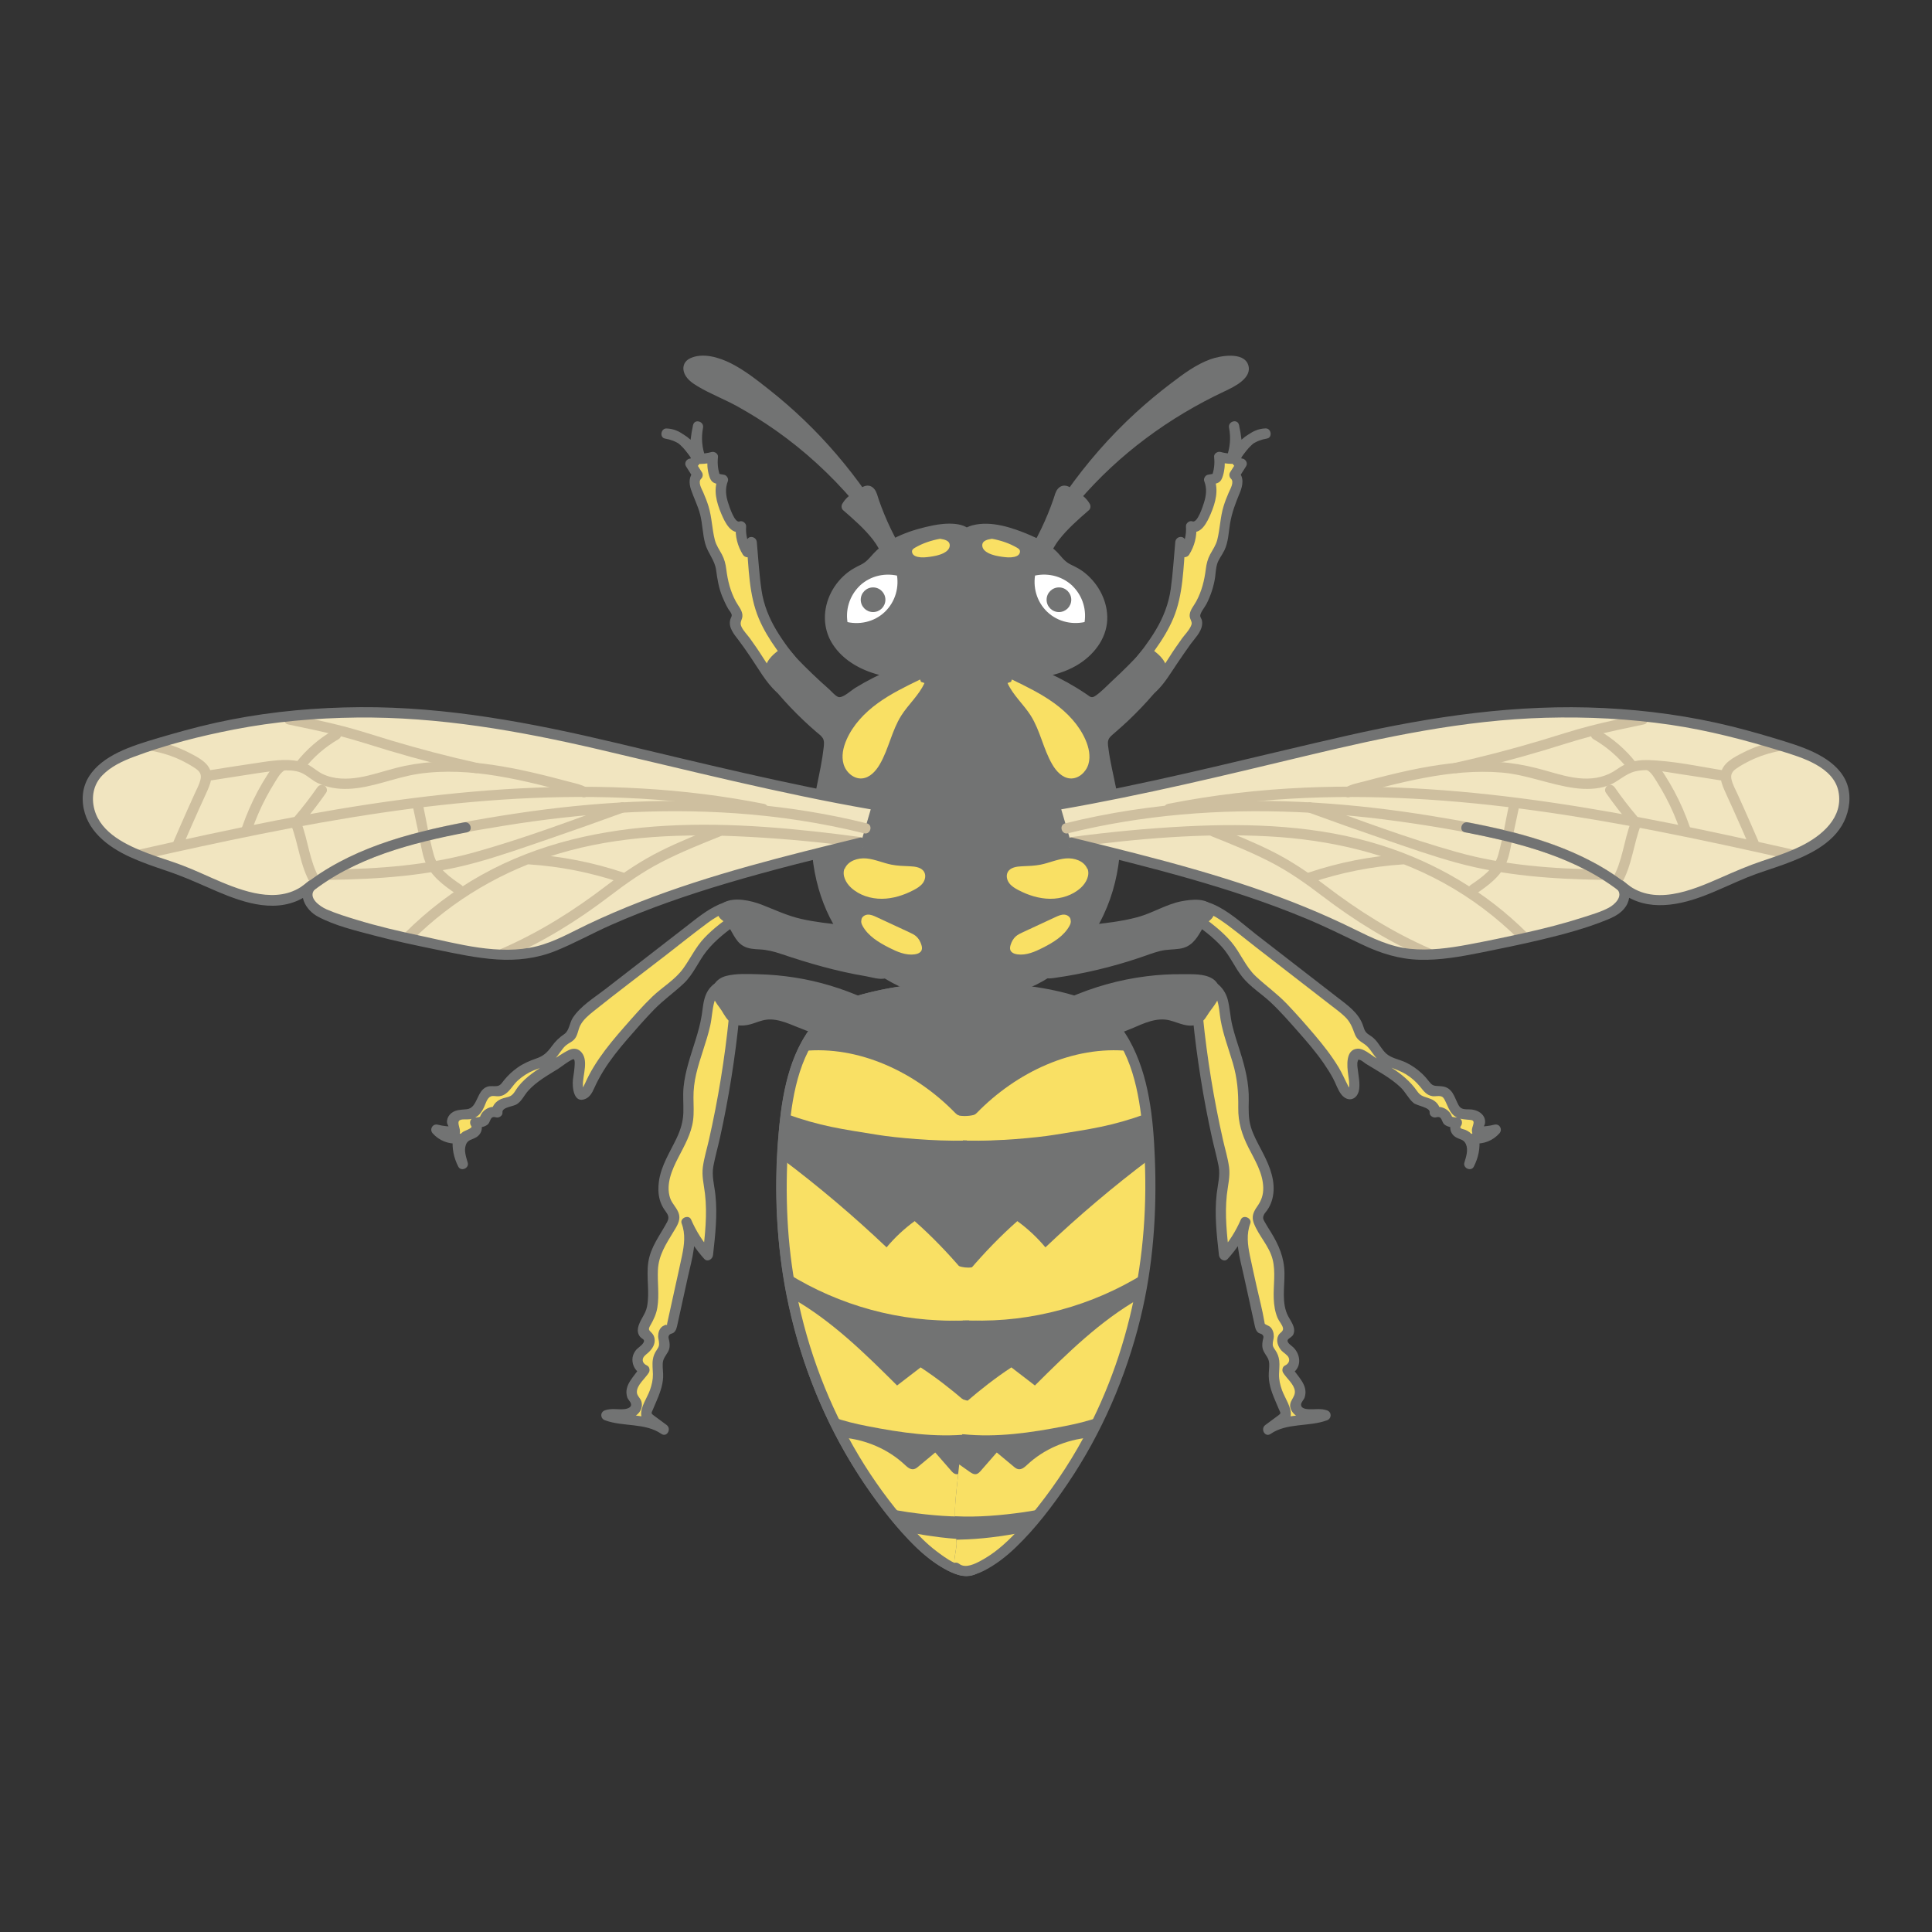 <svg id="c" data-name="artwork" xmlns="http://www.w3.org/2000/svg" width="3.3cm" height="3.3cm" viewBox="0 0 93.543 93.543">
  <rect x="0" y="0" width="93.543" height="93.543" fill="#333333" stroke="none"/>
  <g>
    <path d="M35.544,49.246c-.23,2.303-.622,4.589-1.172,6.837-.051.208-.103.416-.113.63-.013.287.05.571.094.855.162,1.06.042,2.14-.079,3.205-.431-.47-.781-1.014-1.029-1.6.246.591.113,1.264-.025,1.89-.228,1.038-.456,2.077-.684,3.115-.014.063-.032.134-.087.168-.048.03-.11.024-.164.041-.15.046-.188.243-.162.398s.089.313.043.463c-.037.121-.139.21-.207.317-.195.307-.089.705-.095,1.069-.011.585-.326,1.113-.533,1.659-.033.086-.062.185-.02.267.024.047.067.079.109.111.244.181.487.361.731.542-.781-.571-1.892-.33-2.792-.684.281-.123.605-.028.91-.048s.655-.287.54-.571c-.035-.087-.109-.153-.157-.234-.131-.221-.051-.51.089-.725s.335-.392.46-.617c-.277-.097-.416-.467-.272-.723.091-.161.263-.259.388-.395s.196-.368.063-.498c-.053-.052-.129-.077-.182-.13-.166-.168.007-.438.133-.637.555-.872.097-2.04.352-3.042.154-.605.558-1.11.861-1.657.052-.094.102-.194.103-.301.002-.193-.151-.346-.261-.504-.429-.613-.264-1.462.05-2.142s.761-1.318.872-2.058c.066-.443.006-.894.021-1.341.045-1.284.711-2.468.898-3.739.054-.367.072-.755.262-1.075s.628-.532.941-.331" fill="#f9e064"></path>
    <path d="M35.67,44.439c-.698.5-1.4,1.031-1.87,1.75-.206.315-.364.661-.598.955-.285.357-.67.618-1.021.911-.517.431-.967.934-1.415,1.436-.871.976-1.758,1.976-2.264,3.181-.078.186-.28.415-.43.28-.04-.036-.058-.09-.071-.143-.116-.49.136-1.006.042-1.501-.024-.126-.092-.266-.218-.285-.085-.013-.165.034-.238.079-.327.204-.655.407-.982.611-.531.33-1.079.676-1.428,1.195-.076.113-.144.235-.252.318-.154.118-.361.134-.543.201s-.362.243-.308.43c-.265-.108-.605.108-.619.393-.14.072-.298.108-.455.104.136.135.102.398-.064.493-.073.042-.16.052-.239.081-.254.093-.403.368-.426.637s.054.535.132.794c-.205-.377-.286-.821-.228-1.246-.391.05-.802-.113-1.052-.417.292.078.596.111.898.097.079-.138-.101-.283-.129-.44-.037-.204.194-.357.4-.383s.427.01.609-.088c.4-.214.367-.929.806-1.044.176-.046.371.031.54-.034.131-.051.215-.175.3-.286.337-.443.803-.786,1.327-.975.205-.074.421-.127.601-.249.358-.244.507-.72.872-.955.093-.06.2-.104.275-.186.1-.112.121-.271.166-.415.141-.454.538-.774.914-1.066,1.727-1.338,3.455-2.675,5.182-4.013.374-.29.759-.585,1.21-.728s.99-.104,1.336.219" fill="#f9e064"></path>
    <path d="M37.772,33.33c-.362-.31-1.261-1.749-1.793-2.453-.208-.275-.514-.594-.35-.897.022-.04.051-.077.063-.12.029-.099-.032-.2-.088-.286-.332-.516-.574-1.095-.654-1.702-.032-.241-.039-.488-.125-.715-.086-.228-.247-.42-.35-.64-.155-.332-.171-.709-.221-1.072-.075-.545-.233-1.079-.466-1.578-.133-.285-.268-.68-.014-.867-.116-.183-.231-.366-.347-.549.127.025.247-.096.265-.224s-.04-.255-.108-.365c-.283-.463-.78-.79-1.317-.868.591-.009,1.029.524,1.372,1.005,0-.455.053-.91.156-1.354-.113.519-.071,1.072.12,1.568.201.002.403-.027.595-.087-.049.35-.003.713.133,1.04l.353.065c-.265.598.021,1.284.303,1.874.112.235.349.514.574.382-.041.435.071.883.313,1.248.09-.153.159-.319.204-.49.051.548.102,1.096.153,1.644.037.394.073.789.163,1.174.263,1.127.962,2.099,1.684,3.004.113.142.234.306.207.486-.036.239-.303.357-.532.432" fill="#f9e064"></path>
    <path d="M37.949,33.154c-.535-.481-.907-1.196-1.313-1.783-.105-.152-.211-.304-.319-.454-.133-.183-.313-.36-.413-.562-.127-.255.066-.34.041-.593-.023-.234-.209-.439-.317-.64-.268-.497-.394-1.006-.463-1.561-.032-.257-.091-.489-.213-.718-.126-.236-.275-.438-.342-.702-.136-.536-.141-1.088-.304-1.622-.071-.232-.159-.456-.256-.678-.076-.173-.276-.502-.099-.664.079-.072.096-.213.039-.303-.116-.183-.231-.366-.347-.549l-.216.376c.235-.004.427-.14.495-.37.078-.268-.069-.536-.224-.745-.328-.444-.822-.741-1.364-.834l-.066.491c.524.016.876.493,1.156.881.139.193.463.138.466-.126.005-.436.052-.862.147-1.287l-.482-.133c-.113.575-.08,1.149.12,1.701.037.103.125.185.241.184.227-.004.444-.034.662-.096l-.316-.241c-.034.304-.015.612.071.906.105.356.245.374.599.439l-.175-.308c-.224.575-.065,1.167.167,1.713.167.393.472,1.063,1.017.851l-.316-.241c-.033.49.087.957.347,1.374.097.155.338.169.432,0,.097-.176.173-.357.229-.55l-.491-.066c.115,1.234.109,2.552.6,3.708.224.528.524,1.017.857,1.483.156.218.32.431.485.643.091.116.272.276.246.433-.023.141-.208.191-.33.233-.302.105-.172.588.133.482.465-.162.909-.519.631-1.057-.153-.295-.411-.549-.608-.815-.199-.269-.389-.546-.561-.833-.359-.6-.619-1.239-.722-1.933-.115-.774-.158-1.564-.23-2.344-.025-.27-.408-.352-.491-.066-.045.153-.102.291-.179.431h.432c-.217-.347-.307-.713-.279-1.121.01-.151-.17-.298-.316-.241-.243.094-.501-.738-.547-.876-.12-.363-.164-.71-.022-1.073.046-.118-.051-.285-.175-.308l-.353-.065.175.175c-.123-.319-.163-.634-.125-.973.019-.164-.174-.281-.316-.241-.176.05-.346.075-.529.078l.241.184c-.169-.467-.216-.946-.12-1.435.062-.313-.412-.449-.482-.133-.104.468-.159.941-.165,1.42l.466-.126c-.393-.547-.862-1.107-1.588-1.129-.275-.008-.349.443-.066.491.265.045.51.134.731.29.105.075.202.163.287.26.023.026.288.415.209.416-.183.003-.32.212-.216.376.116.183.231.366.347.549l.039-.303c-.254.233-.248.572-.144.881.138.411.337.789.444,1.213.117.464.117.95.245,1.409.126.454.461.793.526,1.268.06.443.126.862.295,1.28.082.204.177.403.286.595.046.081.149.19.17.279.023.097-.035.143-.064.249-.106.39.191.721.408,1.006.197.259.379.528.563.796.388.565.755,1.245,1.269,1.708.239.215.593-.138.354-.354h0Z" fill="#727373"></path>
    <g>
      <path d="M43.463,27.644c-.25-.284-.38-.651-.556-.986-.446-.852-1.188-1.504-1.912-2.136.103-.2.28-.36.489-.444-1.901-2.227-4.286-4.038-6.941-5.272-.342-.159-.694-.312-.979-.559-.171-.148-.318-.414-.17-.586.056-.066.142-.097.225-.12.869-.233,1.754.266,2.489.786,2.169,1.536,4.072,3.447,5.598,5.623.081-.132.252-.244.384-.163.074.046.106.136.133.219.43,1.314,1.055,2.564,1.847,3.697" fill="#727373"></path>
      <path d="M43.64,27.468c-.229-.278-.351-.62-.517-.936-.146-.276-.324-.532-.519-.776-.42-.525-.928-.97-1.433-1.411l.039.303c.099-.17.223-.273.399-.354.157-.073.146-.282.051-.393-1.694-1.974-3.755-3.63-6.055-4.846-.571-.302-1.229-.519-1.754-.898-.108-.078-.348-.234-.167-.375.102-.08.391-.053.508-.045.367.025.72.166,1.042.337,1.203.639,2.291,1.617,3.273,2.55,1.105,1.05,2.103,2.207,2.981,3.452.115.163.316.156.432,0,.049-.066.192.38.206.42.064.176.131.35.202.523.128.314.266.624.415.929.321.655.693,1.282,1.109,1.881.182.263.616.013.432-.252-.584-.842-1.086-1.742-1.474-2.691-.092-.225-.178-.452-.258-.681-.062-.176-.1-.39-.226-.536-.264-.307-.642-.11-.838.155h.432c-.882-1.251-1.877-2.42-2.981-3.479-.544-.522-1.114-1.018-1.706-1.485-.581-.458-1.18-.935-1.844-1.269-.568-.286-1.363-.533-1.98-.24-.254.121-.373.363-.302.638.085.328.389.546.664.711.622.372,1.314.633,1.949.986.64.356,1.26.745,1.859,1.167,1.379.973,2.629,2.121,3.728,3.402l.051-.393c-.251.116-.439.296-.578.534-.053.09-.044.231.039.303.509.444,1.026.892,1.444,1.426.413.527.601,1.182,1.024,1.696.204.249.556-.107.354-.354h0Z" fill="#727373"></path>
    </g>
    <g>
      <path d="M45.243,31.997c-1.559.365-3.047,1.031-4.357,1.95-.069.048-.143.099-.227.101-.099.002-.185-.065-.261-.129-.857-.721-1.667-1.497-2.424-2.322-.348.236-.739.565-.675.98.029.19.152.35.273.498.664.815,1.403,1.569,2.203,2.25.125.107.256.217.321.368.068.159.054.339.034.511-.097.804-.314,1.588-.449,2.387-.346,2.052-.123,4.243.892,6.06,1.015,1.817,2.881,3.203,4.955,3.383.201.017.41.023.595-.056.421-.179.558-.704.59-1.161.061-.852-.053-1.705-.129-2.555-.297-3.3-.036-6.621.058-9.932.018-.643.601-1.482.365-2.081-.042-.106-.665-.034-.689-.146-.029-.13.924-.131.93-.264.075-1.824-.376-3.748-.36-5.574.001-.121,0-.248-.052-.357-.14-.285-.988-.332-1.302-.281-.639.103-1.265.289-1.857.55-.457.202-.904.457-1.234.833-.116.132-.217.279-.356.387-.135.105-.297.167-.45.241-1.04.506-1.707,1.774-1.364,2.878.249.803.958,1.397,1.736,1.715s1.629.401,2.466.48" fill="#727373"></path>
      <path d="M45.177,31.756c-1.331.318-2.612.84-3.778,1.556-.19.117-.613.518-.824.43-.148-.062-.32-.273-.439-.378-.13-.115-.26-.231-.388-.348-.555-.509-1.087-1.042-1.597-1.596-.07-.076-.215-.1-.303-.039-.346.24-.735.543-.796.99-.068.495.337.882.632,1.226.379.441.781.863,1.202,1.264.204.194.413.383.626.567.104.09.247.187.321.305.088.14.063.315.046.47-.133,1.201-.512,2.353-.583,3.566-.064,1.095.039,2.21.341,3.266.547,1.91,1.793,3.608,3.563,4.548.781.415,1.829.811,2.73.696,1.055-.135,1.07-1.448,1.045-2.255-.039-1.263-.222-2.518-.26-3.783s-.016-2.535.025-3.802.102-2.536.142-3.805c.016-.517.174-.938.319-1.428.091-.309.235-.875-.025-1.145-.09-.093-.221-.11-.343-.123-.069-.007-.139-.01-.208-.014-.035-.002-.075-.013-.109-.008-.014,0-.028-.002-.041-.006-.135-.036-.135.085,0,.364.081.017.247-.046.332-.058.138-.02.283-.031.416-.075.406-.133.288-.653.28-.992-.013-.603-.069-1.205-.132-1.805-.063-.604-.136-1.207-.183-1.812-.023-.289-.04-.578-.047-.867-.006-.254.032-.536-.05-.782-.224-.671-1.375-.553-1.906-.447-1.002.201-2.174.585-2.886,1.359-.195.211-.339.406-.603.539-.22.11-.429.213-.626.363-.345.263-.633.603-.83.99-.406.795-.417,1.734.071,2.497.545.85,1.489,1.323,2.448,1.54.563.127,1.14.182,1.714.237.32.03.318-.47,0-.5-1.015-.096-2.089-.199-2.963-.774-.738-.485-1.23-1.303-1.033-2.202.09-.409.293-.792.576-1.1.315-.343.695-.473,1.076-.715.388-.246.616-.671,1.009-.926.431-.279.918-.475,1.406-.627.416-.13.865-.263,1.305-.257.16.002.321.014.477.05.183.041.292.065.311.264.05.526.024,1.064.07,1.593s.108,1.053.164,1.579c.057.543.108,1.086.127,1.632.002.055-.022.738.004.748-.025-.009.189-.039.07-.059-.017-.003-.048.014-.066.016-.072.009-.143.026-.215.036-.194.029-.489.025-.638.178-.199.205-.018.45.211.503.12.028.261.037.384.034.029,0,.058.007.086.007.087.001-.043-.018-.043-.052.001.119.028.22.011.344-.056.402-.246.775-.344,1.167-.118.474-.082.988-.1,1.473-.02.552-.043,1.105-.065,1.657-.09,2.267-.166,4.54.006,6.805.079,1.048.335,2.2.131,3.245-.035.177-.087.365-.203.508-.178.219-.439.218-.699.197-.423-.034-.843-.133-1.244-.27-1.698-.578-3.055-1.946-3.785-3.565-.853-1.894-.856-4.007-.439-6.008.112-.537.233-1.073.304-1.617.062-.478-.005-.817-.375-1.144-.775-.682-1.513-1.396-2.169-2.196-.166-.203-.363-.421-.223-.694.105-.204.32-.352.503-.479l-.303-.039c.55.596,1.124,1.169,1.726,1.713.262.237.529.521.828.71s.536.05.796-.127c1.264-.862,2.675-1.477,4.163-1.832.313-.075.18-.557-.133-.482h0Z" fill="#727373"></path>
    </g>
    <path d="M44.551,32.899c-.707.343-1.418.688-2.053,1.149s-1.198,1.051-1.512,1.771c-.162.371-.255.793-.141,1.181s.482.72.886.69c.382-.029.675-.353.867-.685.432-.743.579-1.628,1.037-2.354.346-.548.86-.989,1.126-1.58-.057-.019-.114-.039-.171-.058" fill="#f9e064"></path>
    <path d="M40.898,42.069c.154-.387.634-.543,1.049-.505s.802.218,1.211.3c.296.059.6.066.902.079.26.011.566.052.69.282.089.165.044.377-.066.528s-.276.252-.441.339c-.477.251-1.005.421-1.544.425s-1.089-.169-1.487-.533c-.258-.236-.451-.606-.322-.931" fill="#f9e064"></path>
    <path d="M41.706,44.547c.006-.148.16-.255.308-.263s.289.056.424.118c.529.246,1.059.492,1.588.738.116.054.234.109.331.193.126.11.209.263.257.423.024.079.039.166.011.244-.047.128-.195.187-.33.207-.432.063-.858-.123-1.247-.321-.502-.256-1.014-.563-1.284-1.056-.048-.087-.088-.191-.053-.284" fill="#f9e064"></path>
    <path d="M45.516,26.086c-.426.078-.844.216-1.218.435-.048.028-.097.059-.123.108-.039.073-.012.168.045.228s.139.09.22.107c.19.041.388.022.581-.005.231-.032.465-.077.673-.183.14-.071.276-.188.289-.344.022-.266-.272-.313-.467-.346" fill="#f9e064"></path>
    <g>
      <path d="M41.687,40.8c-4.602,1.128-9.245,2.27-13.497,4.361-.658.324-1.311.672-2.019.866-1.487.408-3.066.101-4.576-.208-1.906-.389-3.822-.781-5.643-1.467-.323-.122-.658-.263-.873-.533s-.262-.706-.009-.941c-1.883,1.753-4.627-.163-6.535-.82-1.662-.573-4.369-1.286-4.281-3.518.064-1.602,2.188-2.17,3.397-2.539,1.348-.411,2.701-.766,4.09-1.01,2.814-.493,5.69-.605,8.538-.414,4.763.321,9.368,1.645,14,2.71,2.638.607,5.282,1.196,7.951,1.659" fill="#f1e5c0"></path>
      <g>
        <path d="M19.965,45.519c1.972-1.962,4.401-3.38,7.063-4.181,2.972-.894,6.111-.984,9.189-.822,1.818.096,3.632.271,5.436.512.318.042.315-.458,0-.5-6.087-.812-12.785-1.262-18.342,1.837-1.357.757-2.599,1.706-3.7,2.801-.228.227.125.581.354.354h0Z" fill="#cebf9f"></path>
        <path d="M24.513,46.378c1.8-.781,3.449-1.803,5.006-2.992.804-.614,1.618-1.187,2.52-1.651.921-.474,1.882-.86,2.842-1.244.295-.118.166-.602-.133-.482-.93.372-1.863.745-2.76,1.192-.942.469-1.795,1.045-2.63,1.683-1.588,1.214-3.261,2.265-5.098,3.062-.294.128-.04.559.252.432h0Z" fill="#cebf9f"></path>
        <path d="M25.631,41.853c1.508.099,2.994.397,4.427.879.306.103.437-.38.133-.482-1.475-.496-3.007-.795-4.56-.897-.321-.021-.32.479,0,.5h0Z" fill="#cebf9f"></path>
        <path d="M14.992,43.265c2.655-2.133,6.211-2.768,9.484-3.296,3.677-.593,7.422-.85,11.141-.592,2.097.146,4.179.463,6.22.97.312.078.446-.404.133-.482-3.694-.918-7.517-1.209-11.314-1.042-1.918.085-3.829.285-5.727.572-1.755.266-3.517.577-5.227,1.059-1.823.514-3.578,1.264-5.063,2.457-.251.201.105.553.354.354h0Z" fill="#cebf9f"></path>
        <path d="M6.843,41.624c7.667-1.727,15.47-3.319,23.373-2.995,2.231.091,4.454.34,6.645.775.314.063.449-.419.133-.482-7.821-1.556-15.849-.708-23.606.798-2.234.434-4.457.922-6.677,1.422-.314.071-.181.553.133.482h0Z" fill="#cebf9f"></path>
        <path d="M14.088,39.92c.371.946.434,1.996.958,2.883.163.277.596.026.432-.252-.499-.846-.553-1.861-.907-2.764-.049-.126-.168-.213-.308-.175-.12.033-.224.181-.175.308h0Z" fill="#cebf9f"></path>
        <path d="M19.991,39.056l.293,1.377c.089.421.143.874.298,1.277.272.708.902,1.162,1.507,1.573.267.181.517-.252.252-.432-.548-.373-1.153-.79-1.339-1.463-.223-.806-.356-1.648-.53-2.466-.067-.315-.549-.181-.482.133h0Z" fill="#cebf9f"></path>
        <path d="M16.021,42.6c2.353-.035,4.704-.203,6.983-.825,1.205-.329,2.388-.751,3.569-1.155,1.208-.414,2.411-.841,3.611-1.279.3-.11.17-.593-.133-.482-2.329.852-4.676,1.735-7.066,2.403-2.273.636-4.614.804-6.964.839-.321.005-.322.505,0,.5h0Z" fill="#cebf9f"></path>
        <path d="M7.368,36.357c.487.094.963.241,1.41.457.226.109.446.233.656.372.224.147.34.29.272.566-.058.235-.178.453-.278.672-.116.255-.231.51-.345.766-.228.511-.453,1.025-.674,1.539-.126.292.305.547.432.252.258-.6.521-1.199.789-1.795.138-.307.282-.611.417-.918.103-.233.198-.481.183-.74-.034-.559-.61-.842-1.048-1.07-.529-.275-1.094-.47-1.679-.583-.314-.061-.449.421-.133.482h0Z" fill="#cebf9f"></path>
        <path d="M10.074,37.808c.645-.1,1.29-.202,1.935-.301.613-.094,1.24-.204,1.862-.207.276-.001.56.028.806.16.245.131.446.325.697.448.456.223.967.305,1.472.288,1.173-.04,2.266-.558,3.419-.728,1.25-.184,2.533-.105,3.775.097.705.114,1.403.266,2.097.436.328.08.654.164.981.25.328.086.739.135,1.03.315.274.17.526-.262.252-.432-.227-.14-.493-.191-.748-.259-.325-.087-.651-.173-.977-.255-.635-.161-1.274-.31-1.918-.433-1.232-.235-2.493-.378-3.747-.295-.623.041-1.243.137-1.848.293-.585.151-1.16.351-1.757.453-.587.1-1.232.103-1.779-.161-.237-.114-.429-.292-.656-.424-.228-.133-.481-.204-.742-.234-.654-.075-1.34.057-1.987.151-.768.112-1.534.236-2.301.356-.317.049-.182.531.133.482h0Z" fill="#cebf9f"></path>
        <path d="M13.951,35.076c.837.173,1.675.346,2.503.56.797.206,1.577.467,2.365.702,1.38.412,2.776.779,4.183,1.089.314.069.448-.413.133-.482-1.407-.31-2.803-.677-4.183-1.089-.769-.229-1.529-.484-2.306-.687-.847-.221-1.705-.398-2.562-.576-.314-.065-.448.417-.133.482h0Z" fill="#cebf9f"></path>
        <path d="M14.702,37.261c.471-.602,1.034-1.093,1.689-1.471.279-.161.027-.593-.252-.432-.688.397-1.3.924-1.79,1.549-.083.106-.104.25,0,.354.087.087.27.107.354,0h0Z" fill="#cebf9f"></path>
        <path d="M13.553,36.848c-.26.145-.426.389-.585.633-.174.268-.337.544-.488.826-.299.559-.552,1.143-.759,1.741-.105.305.378.436.482.133.187-.542.414-1.067.682-1.574.133-.25.275-.496.425-.735.134-.214.266-.466.494-.592.281-.157.029-.589-.252-.432h0Z" fill="#cebf9f"></path>
        <path d="M15.362,38.124c-.346.498-.681.932-1.074,1.394-.085.099-.105.257,0,.354.093.086.263.106.354,0,.408-.479.793-.978,1.152-1.495.075-.108.023-.282-.09-.342-.128-.067-.262-.025-.342.09h0Z" fill="#cebf9f"></path>
      </g>
      <path d="M41.621,40.559c-3.59.88-7.195,1.764-10.645,3.111-.844.329-1.677.685-2.496,1.074-.814.386-1.607.851-2.487,1.071-1.835.459-3.817-.12-5.616-.503-1.049-.223-2.094-.466-3.119-.78-.484-.148-.979-.299-1.444-.502-.321-.14-.941-.57-.568-.976.219-.238-.114-.569-.354-.354-1.206,1.087-2.841.564-4.168.01-.638-.266-1.261-.572-1.908-.816-.545-.206-1.105-.368-1.649-.575-1.019-.387-2.279-.968-2.594-2.119-.163-.597-.054-1.208.381-1.659.411-.426.976-.691,1.522-.896,1.561-.588,3.222-1.008,4.857-1.325,1.952-.379,3.944-.556,5.932-.578,3.966-.044,7.846.639,11.696,1.536,4.39,1.023,8.76,2.137,13.204,2.91.315.055.45-.427.133-.482-4.206-.732-8.351-1.76-12.503-2.745-4.063-.964-8.156-1.747-12.349-1.721-2.092.013-4.191.199-6.246.598-1.024.199-2.036.457-3.037.749-.669.195-1.347.384-1.994.644-1.171.47-2.301,1.279-2.152,2.688.134,1.275,1.187,2.075,2.275,2.575.577.265,1.177.469,1.778.671.657.22,1.286.491,1.92.77,1.312.578,2.902,1.277,4.335.708.345-.137.646-.34.921-.588l-.354-.354c-.538.585-.102,1.358.498,1.679.825.441,1.809.673,2.708.911.999.265,2.01.478,3.022.686.974.2,1.951.413,2.945.478.968.063,1.925-.048,2.829-.411.914-.367,1.778-.854,2.678-1.252,1.827-.809,3.721-1.461,5.634-2.03,2.163-.644,4.356-1.182,6.547-1.719.312-.077.18-.559-.133-.482h0Z" fill="#727373"></path>
      <path d="M14.992,43.265c2.17-1.743,4.938-2.45,7.619-2.966.316-.061.182-.543-.133-.482-2.778.535-5.594,1.292-7.839,3.095-.251.201.105.553.354.354h0Z" fill="#727373"></path>
    </g>
    <g>
      <path d="M40.875,45.044c-1.135-.119-2.29-.242-3.342-.686-.31-.131-.609-.288-.929-.391-.368-.118-.76-.16-1.144-.124-.128.012-.262.036-.36.119s-.139.245-.056.342c.031.036.074.059.113.085.434.283.508.945.96,1.198.258.144.572.116.866.142.419.036.818.187,1.216.326,1.456.508,2.964.869,4.492,1.076.083.011.204-.01.197-.094-.003-.035-.031-.063-.057-.087-.413-.374-.825-.747-1.238-1.121-.092-.083-.187-.168-.304-.207" fill="#727373"></path>
      <path d="M40.875,44.794c-.698-.073-1.398-.147-2.083-.302-.675-.153-1.271-.44-1.911-.689-.505-.196-1.317-.384-1.828-.108-.198.107-.326.318-.294.545.035.252.243.309.395.477.316.347.405.838.837,1.087.241.139.524.15.794.164.357.019.684.101,1.022.215,1.351.456,2.705.848,4.114,1.083.28.047.69.191.969.095.212-.072.31-.3.194-.498-.085-.144-.265-.26-.386-.37-.147-.133-.295-.267-.442-.4-.258-.234-.518-.543-.84-.687-.291-.13-.546.301-.252.432.296.132.544.432.784.649.118.107.236.213.354.32l.221.2.088.08c.06.07.067.048.021-.065l.115-.149c-.119.076-.556-.066-.692-.089-.254-.042-.506-.089-.758-.14-.485-.098-.966-.211-1.443-.34s-.95-.273-1.418-.432c-.439-.149-.873-.323-1.337-.38-.425-.052-.843.02-1.11-.38-.186-.278-.306-.601-.562-.829-.056-.05-.142-.078-.116-.137.032-.074.255-.06.324-.062.268-.009.534.021.793.093.453.125.865.366,1.305.528,1.006.37,2.084.479,3.143.59.32.033.317-.467,0-.5h0Z" fill="#727373"></path>
    </g>
    <path d="M35.544,44.223c-.506.363-1.012.735-1.441,1.189-.425.449-.668.988-1.025,1.483-.392.544-1.01.897-1.49,1.357s-.92.97-1.361,1.471c-.423.481-.836.972-1.2,1.5-.185.268-.357.545-.508.833-.067.128-.128.259-.189.391-.034.073-.071.142-.106.213-.044.035-.037.062.02.083-.015-.065-.022-.132-.021-.198-.016-.492.315-1.252-.122-1.649-.164-.149-.372-.145-.563-.052-.333.162-.645.398-.959.593-.541.337-1.103.677-1.499,1.188-.111.143-.197.349-.36.438-.14.076-.316.084-.462.15-.258.116-.468.348-.432.646l.316-.241c-.41-.12-.86.136-.927.568l.115-.149c-.11.05-.21.067-.329.069-.236.005-.304.262-.177.427.069.089-.344.224-.406.268-.141.101-.244.247-.311.406-.168.398-.063.825.054,1.221l.457-.193c-.181-.355-.237-.725-.193-1.12.014-.127-.126-.261-.25-.25-.349.03-.642-.082-.876-.344l-.243.418c.318.079.637.115.965.106.111-.003.21-.076.241-.184.061-.215-.187-.538.018-.632.121-.056.331-.018.46-.038.134-.02.256-.065.366-.144.152-.109.25-.272.329-.438.08-.168.145-.455.338-.527.112-.042.267.01.387-.003.117-.013.215-.048.311-.114.232-.159.375-.439.581-.631.231-.215.504-.391.796-.512.29-.12.597-.179.847-.38.185-.149.315-.346.454-.535.084-.114.168-.228.281-.315.119-.093.263-.147.368-.259.178-.189.183-.46.296-.681.142-.278.393-.488.633-.681,1.159-.929,2.35-1.821,3.524-2.731.672-.521,1.336-1.055,2.02-1.561.535-.396,1.367-.873,1.981-.348.243.208.599-.144.354-.354-1.146-.98-2.471.176-3.388.887-1.304,1.01-2.607,2.019-3.911,3.029-.536.415-1.193.809-1.573,1.385-.155.236-.175.628-.405.784-.251.171-.431.345-.611.591-.219.301-.394.474-.756.598-.322.11-.629.244-.908.442-.246.175-.464.377-.653.612-.096.119-.164.254-.329.279-.169.026-.321-.025-.49.036-.514.184-.449,1.026-.976,1.085-.309.035-.608.011-.833.269-.092.105-.141.241-.129.38.009.102.159.302.138.373l.241-.184c-.286.008-.554-.019-.832-.088-.249-.061-.408.233-.243.418.313.351.76.531,1.229.491l-.25-.25c-.053.483.042.94.262,1.372.129.253.537.077.457-.193-.077-.263-.186-.566-.098-.839.097-.301.329-.261.545-.412.303-.213.296-.593.087-.864l-.177.427c.193-.004.451-.028.607-.157s.102-.436.402-.348c.141.042.336-.078.316-.241-.03-.248.518-.285.687-.39.248-.153.365-.441.555-.653.405-.452.95-.752,1.46-1.069.096-.06.67-.502.751-.46.078.041.034.379.029.451-.014.181-.052.359-.071.54-.037.362.034,1.18.614.924.211-.093.321-.303.411-.502.134-.297.287-.584.458-.861.334-.539.731-1.034,1.145-1.514.422-.489.849-.977,1.299-1.441.445-.459.963-.821,1.427-1.256.489-.457.715-1.079,1.128-1.592.441-.547,1.01-.973,1.577-1.38.259-.186.01-.62-.252-.432h0Z" fill="#727373"></path>
    <g>
      <path d="M46.433,47.539c.095.096,0,.295-.135.28-1.508-.019-3.018.171-4.475.562-.35.094-.699.2-1.021.365-2.813,1.437-2.935,6.12-2.957,8.833-.029,3.438.659,6.881,2.005,10.045.835,1.962,1.922,3.831,3.256,5.496.854,1.067,1.768,2.147,2.994,2.75.375.184.868.305,1.177.023.166-.151-.061-.94-.049-1.164.102-1.845.13-1.39-.102-3.587-.27-2.546-.728-4.829-.499-7.379.098-1.092-.232-5.006-.134-6.098.152-1.692.304-3.385.485-5.075.064-.599.131-1.208.012-1.798-.106-.524.144-2.001-.102-2.476-.253-.489.16.105-.252-.26s-1.015-.569-1.526-.363" fill="#727373"></path>
      <path d="M46.217,47.665c-.089-.151-.02-.061-.157-.097-.085-.022-.209.002-.298.003-.179.004-.357.01-.535.019-.357.019-.713.049-1.067.091-.692.082-1.38.203-2.057.369-.992.243-1.887.602-2.58,1.377-1.199,1.341-1.587,3.24-1.777,4.975-.523,4.784.181,9.691,2.206,14.067.567,1.225,1.233,2.404,1.999,3.516.694,1.007,1.46,2.005,2.335,2.862.426.418.896.802,1.416,1.097.438.249.996.502,1.498.289.418-.177.409-.531.355-.926-.024-.178-.072-.359-.078-.539-.008-.25.027-.507.042-.757.117-1.959-.283-3.926-.507-5.866-.158-1.374-.258-2.757-.156-4.14.054-.735.032-1.466.001-2.203-.037-.908-.088-1.815-.117-2.722-.028-.876.029-1.718.108-2.592.133-1.46.303-2.918.427-4.379.029-.34.044-.682.008-1.021-.025-.235-.072-.459-.072-.696,0-.46.046-.918.037-1.378-.004-.19-.012-.387-.056-.572-.032-.136-.13-.261-.153-.393l-.064.243.002-.003h-.354c-.049-.039-.047-.129-.038-.178l.115-.149-.008.005.193-.025c.041.006-.048-.04-.074-.062-.067-.055-.133-.111-.204-.161-.152-.107-.319-.192-.493-.255-.348-.125-.723-.135-1.072-.012-.301.106-.172.59.133.482.313-.11.629-.082.927.064.217.106.381.33.605.41.292.104.512-.28.27-.473-.096-.076-.263-.115-.354,0-.099.125-.076.226-.023.362.068.172.124.308.138.497.035.459-.012.923-.024,1.382-.013.49.1.962.089,1.451-.015.713-.127,1.428-.197,2.138-.133,1.334-.293,2.674-.372,4.012-.042.715.008,1.439.039,2.154.038.874.087,1.749.111,2.623.024.884-.071,1.758-.07,2.641,0,2.497.514,4.961.714,7.444.052.649-.005,1.294-.042,1.942-.011.185.008.353.037.536.023.142.131.469.063.603-.086.167-.506.071-.666.015-.287-.1-.56-.27-.811-.439-1.001-.672-1.783-1.649-2.516-2.593-.798-1.028-1.5-2.131-2.11-3.279-1.257-2.368-2.117-4.941-2.557-7.585-.359-2.158-.407-4.365-.259-6.545.118-1.74.381-3.652,1.398-5.12.548-.79,1.299-1.267,2.219-1.524,1.351-.377,2.754-.569,4.156-.582.215-.002.481.05.65-.118.149-.148.16-.365.058-.538-.163-.277-.595-.026-.432.252h0Z" fill="#727373"></path>
    </g>
    <path d="M46.251,53.888c-1.918-1.971-4.664-3.278-7.378-3-.426.912-.673,1.977-.818,3.042,1.676.604,2.668.73,4.451,1.018.864.14,2.753.314,4.221.277.032-.343.065-.685.098-1.028-.242-.092-.456-.189-.574-.31Z" fill="#f9e064"></path>
    <path d="M46.618,63.927c.004-.055.005-.108.01-.163.039-.432.01-1.308-.032-2.274-.717-.838-1.482-1.637-2.31-2.366-.503.365-.961.793-1.36,1.27-1.6-1.519-3.287-2.947-5.05-4.274-.02.523-.028,1.018-.031,1.459-.011,1.367.095,2.735.307,4.086,2.492,1.552,5.442,2.362,8.378,2.269.029,0,.059-.006.088-.008Z" fill="#f9e064"></path>
    <path d="M46.923,69.441c-.068-.534-.132-1.063-.19-1.589-.687-.59-1.401-1.149-2.158-1.646-.38.292-.76.584-1.14.876-1.561-1.555-3.158-3.126-5.066-4.214.336,1.629.83,3.226,1.481,4.756.14.33.298.653.453.977.548.205,1.121.337,1.696.45,1.621.318,3.289.561,4.924.39Z" fill="#f9e064"></path>
    <path d="M43.054,73.051c.305.066.612.121.917.165,1.103.155,2.218.254,3.33.197.017-.538-.025-.854-.175-2.269-.009-.08-.019-.159-.027-.239-.165.117-.33.233-.495.35-.098.069-.211.142-.328.118-.094-.019-.164-.095-.227-.168-.256-.293-.512-.586-.767-.879-.271.226-.542.451-.813.677-.068.057-.14.115-.227.131-.167.031-.314-.101-.438-.217-.812-.76-1.886-1.21-2.993-1.313.648,1.212,1.39,2.373,2.243,3.447Z" fill="#f9e064"></path>
    <path d="M47.103,74.545c-1.036-.019-2.065-.154-3.082-.351.608.67,1.273,1.28,2.079,1.677.375.184.868.305,1.177.023.166-.151-.061-.94-.049-1.164.004-.065.007-.121.01-.18-.045-.001-.092-.005-.137-.005Z" fill="#f9e064"></path>
    <path d="M47.104,48.19c-.016-.031-.07-.103-.068-.14-.002.036.016.052.008.016-.009-.041.003.072.006.048l-.034.126h0c-.03.029-.06.059-.09.089h0c-.064.008-.128.016-.193.025-.064-.011-.109-.058-.139-.106.002.003.004.007.006.01.019.034-.024-.074-.014-.033-.032-.127.022-.129.146-.201.152-.042.198-.071.139-.085l.047.02c-.002-.007-.052-.033-.06-.038.055.036,0-.001-.01-.009-.02-.017-.039-.034-.058-.051-.048-.041-.098-.079-.148-.117-.086-.064-.177-.121-.272-.17-.406-.207-.894-.291-1.328-.123-.126.049-.213.168-.175.308.033.12.181.224.308.175.226-.088.431-.093.654-.036.129.033.206.064.314.121.107.057.221.133.294.196.155.133.404.349.585.115.104-.134.05-.349-.095-.433-.202-.117-.419.081-.369.292.021.087.072.174.113.253.062.12.23.155.342.09.122-.071.152-.222.09-.342h0Z" fill="#727373"></path>
    <path d="M46.217,47.665c-.073-.125-.07-.098-.216-.097-.099,0-.198.002-.298.004-.179.004-.357.012-.535.022-.396.022-.792.059-1.185.11-.75.097-1.495.239-2.225.436-1.018.274-1.857.763-2.497,1.61-1.18,1.563-1.468,3.684-1.594,5.583-.164,2.467-.065,4.953.414,7.381.565,2.863,1.626,5.64,3.139,8.137.796,1.314,1.724,2.582,2.78,3.701.503.533,1.064,1.027,1.704,1.39.545.31,1.204.558,1.751.128.253-.199-.103-.55-.354-.354-.477.375-1.369-.319-1.74-.596-.502-.377-.943-.833-1.355-1.304-.901-1.03-1.71-2.14-2.414-3.314-1.461-2.439-2.481-5.133-3.031-7.921-.466-2.36-.553-4.775-.401-7.172.116-1.828.376-3.917,1.535-5.412.295-.381.657-.71,1.076-.95.649-.373,1.435-.524,2.162-.669.835-.166,1.681-.266,2.532-.298.198-.008.397-.012.595-.012.139,0,.298.021.428-.042.232-.113.283-.406.161-.613-.163-.277-.595-.026-.432.252h0Z" fill="#727373"></path>
    <g>
      <path d="M41.724,48.551c-1.926-.867-4.068-1.249-6.175-1.104-.297.021-.646.087-.769.359-.085.188-.023.413.084.589s.256.325.364.5c.075.122.132.258.236.356.183.174.469.187.714.129s.474-.176.72-.232c.502-.115,1.027.035,1.503.231s.942.44,1.45.525,1.089-.026,1.409-.429" fill="#727373"></path>
      <path d="M41.85,48.335c-1.073-.477-2.197-.822-3.358-1.003-.581-.091-1.167-.147-1.755-.161-.51-.012-1.087-.047-1.585.084-.426.112-.737.456-.642.917.049.236.185.423.328.61.149.194.253.44.422.615.334.347.829.29,1.244.145.275-.096.532-.194.83-.182.309.012.613.108.9.22.994.386,2.324,1.086,3.205.072.21-.242-.142-.597-.354-.354-.836.962-2.222-.096-3.142-.342-.589-.157-1.059-.064-1.623.122-.262.086-.55.16-.745-.085-.154-.193-.297-.432-.437-.638-.094-.138-.22-.338-.093-.501.069-.088.219-.116.322-.135.279-.052.578-.046.861-.05.603-.009,1.208.023,1.806.099,1.228.156,2.434.497,3.564.999.291.13.546-.301.252-.432h0Z" fill="#727373"></path>
    </g>
    <path d="M35.294,49.246c-.202,1.998-.524,3.982-.968,5.94-.099.435-.234.871-.295,1.314s.052.865.103,1.303c.116.988,0,1.987-.11,2.97l.427-.177c-.415-.462-.743-.981-.99-1.55-.112-.257-.557-.073-.457.193.193.509.127,1.026.02,1.547-.105.511-.223,1.019-.334,1.528-.118.539-.237,1.078-.355,1.617l-.039.18c.022.038-.004.05-.077.034-.061.038-.12.05-.176.099-.127.112-.179.296-.177.46,0,.082.025.159.035.24.025.194.005.259-.102.416-.101.148-.165.294-.191.473-.034.235,0,.465.005.7.004.27-.054.521-.145.775-.126.354-.477.842-.419,1.232.03.2.186.302.336.414.213.159.426.316.64.474l.252-.432c-.848-.584-1.922-.366-2.851-.71v.482c.338-.118.694.02,1.036-.071.249-.066.506-.246.589-.499.038-.115.038-.242-.001-.357-.053-.156-.212-.264-.214-.437-.004-.35.411-.665.581-.946.064-.106.033-.287-.09-.342-.118-.053-.225-.154-.205-.3s.172-.238.271-.329c.189-.172.341-.405.3-.673-.016-.102-.063-.201-.136-.275-.156-.157-.182-.17-.058-.386.156-.272.276-.528.328-.84.101-.606-.001-1.218.028-1.828.034-.709.392-1.25.748-1.838.148-.245.342-.522.279-.824-.066-.315-.344-.522-.441-.828-.212-.662.101-1.37.401-1.95.297-.575.628-1.148.715-1.799.049-.365.021-.73.019-1.097-.003-.391.044-.771.133-1.152.184-.789.5-1.541.677-2.332.084-.374.094-.766.194-1.136.078-.288.356-.749.722-.553.284.152.536-.28.252-.432-.55-.295-1.145.072-1.37.601-.137.321-.154.668-.208,1.008-.066.418-.182.826-.308,1.23-.231.74-.493,1.472-.571,2.247-.042.417.003.833-.011,1.251-.014.44-.143.846-.332,1.241-.323.675-.74,1.308-.849,2.064-.043.298-.042.604.038.896.043.157.111.311.199.448.149.232.312.354.159.638-.347.647-.806,1.208-.914,1.957-.103.711.078,1.441-.061,2.146-.074.377-.365.656-.435,1.024-.028.148-.004.295.09.416.108.139.286.134.157.325-.096.143-.273.226-.375.37-.086.121-.14.259-.144.409-.007.309.17.605.453.731l-.09-.342c-.271.449-.8.855-.613,1.449.035.112.142.194.176.298.065.196-.177.263-.321.277-.321.03-.619-.054-.934.057-.24.084-.234.396,0,.482.881.326,1.934.11,2.732.659.269.185.506-.244.252-.432-.213-.158-.428-.314-.64-.474-.128-.097-.087-.117-.026-.265.048-.116.098-.232.148-.347.169-.393.329-.789.351-1.222.011-.22-.031-.44-.02-.66.012-.244.138-.368.253-.568.093-.162.097-.329.068-.508-.021-.128-.093-.237.025-.339.048-.042.135-.044.19-.09.12-.099.145-.255.178-.398.059-.259.114-.519.171-.779.11-.499.219-.998.329-1.497.193-.88.517-1.857.183-2.741l-.457.193c.264.608.625,1.158,1.068,1.651.16.178.405.02.427-.177.109-.965.219-1.94.117-2.911-.049-.467-.189-.93-.099-1.4.088-.463.219-.92.321-1.38.426-1.925.734-3.874.932-5.836.032-.32-.468-.318-.5,0h0Z" fill="#727373"></path>
    <g>
      <path d="M41.459,28.172c-.607.57-.818,1.395-.643,2.151.744.222,1.581.062,2.187-.508s.818-1.395.643-2.151c-.744-.222-1.581-.062-2.187.508Z" fill="#fff"></path>
      <path d="M41.282,27.995c-.647.62-.9,1.525-.707,2.395.019.085.094.151.175.175.86.247,1.798.034,2.447-.588.639-.613.881-1.523.691-2.379-.019-.085-.094-.151-.175-.175-.859-.247-1.773-.032-2.43.573-.237.218.117.571.354.354.527-.486,1.259-.641,1.944-.444l-.175-.175c.152.685-.054,1.405-.562,1.893-.522.501-1.272.658-1.96.46l.175.175c-.155-.698.063-1.414.579-1.908.233-.223-.121-.576-.354-.354Z" fill="#727373"></path>
      <circle cx="42.272" cy="29.038" r=".597" fill="#727373"></circle>
    </g>
  </g>
  <g>
    <path d="M57.999,49.246c.23,2.303.622,4.589,1.172,6.837.051.208.103.416.113.63.013.287-.05.571-.094.855-.162,1.06-.042,2.14.079,3.205.431-.47.781-1.014,1.029-1.6-.246.591-.113,1.264.025,1.89.228,1.038.456,2.077.684,3.115.014.063.032.134.087.168.048.03.11.024.164.041.15.046.188.243.162.398s-.089.313-.043.463c.037.121.139.21.207.317.195.307.089.705.095,1.069.011.585.326,1.113.533,1.659.033.086.062.185.02.267-.024.047-.067.079-.109.111-.244.181-.487.361-.731.542.781-.571,1.892-.33,2.792-.684-.281-.123-.605-.028-.91-.048s-.655-.287-.54-.571c.035-.087.109-.153.157-.234.131-.221.051-.51-.089-.725s-.335-.392-.46-.617c.277-.097.416-.467.272-.723-.091-.161-.263-.259-.388-.395s-.196-.368-.063-.498c.053-.052.129-.077.182-.13.166-.168-.007-.438-.133-.637-.555-.872-.097-2.04-.352-3.042-.154-.605-.558-1.11-.861-1.657-.052-.094-.102-.194-.103-.301-.002-.193.151-.346.261-.504.429-.613.264-1.462-.05-2.142s-.761-1.318-.872-2.058c-.066-.443-.006-.894-.021-1.341-.045-1.284-.711-2.468-.898-3.739-.054-.367-.072-.755-.262-1.075s-.628-.532-.941-.331" fill="#f9e064"></path>
    <path d="M57.873,44.439c.698.5,1.4,1.031,1.87,1.75.206.315.364.661.598.955.285.357.67.618,1.021.911.517.431.967.934,1.415,1.436.871.976,1.758,1.976,2.264,3.181.078.186.28.415.43.28.04-.036.058-.09.071-.143.116-.49-.136-1.006-.042-1.501.024-.126.092-.266.218-.285.085-.013.165.034.238.079.327.204.655.407.982.611.531.33,1.079.676,1.428,1.195.076.113.144.235.252.318.154.118.361.134.543.201s.362.243.308.43c.265-.108.605.108.619.393.14.072.298.108.455.104-.136.135-.102.398.064.493.073.042.16.052.239.081.254.093.403.368.426.637s-.054.535-.132.794c.205-.377.286-.821.228-1.246.391.05.802-.113,1.052-.417-.292.078-.596.111-.898.097-.079-.138.101-.283.129-.44.037-.204-.194-.357-.4-.383s-.427.01-.609-.088c-.4-.214-.367-.929-.806-1.044-.176-.046-.371.031-.54-.034-.131-.051-.215-.175-.3-.286-.337-.443-.803-.786-1.327-.975-.205-.074-.421-.127-.601-.249-.358-.244-.507-.72-.872-.955-.093-.06-.2-.104-.275-.186-.1-.112-.121-.271-.166-.415-.141-.454-.538-.774-.914-1.066-1.727-1.338-3.455-2.675-5.182-4.013-.374-.29-.759-.585-1.21-.728s-.99-.104-1.336.219" fill="#f9e064"></path>
    <path d="M55.771,33.33c.362-.31,1.261-1.749,1.793-2.453.208-.275.514-.594.35-.897-.022-.04-.051-.077-.063-.12-.029-.099.032-.2.088-.286.332-.516.574-1.095.654-1.702.032-.241.039-.488.125-.715.086-.228.247-.42.35-.64.155-.332.171-.709.221-1.072.075-.545.233-1.079.466-1.578.133-.285.268-.68.014-.867.116-.183.231-.366.347-.549-.127.025-.247-.096-.265-.224s.04-.255.108-.365c.283-.463.78-.79,1.317-.868-.591-.009-1.029.524-1.372,1.005,0-.455-.053-.91-.156-1.354.113.519.071,1.072-.12,1.568-.201.002-.403-.027-.595-.087.049.35.003.713-.133,1.04l-.353.065c.265.598-.021,1.284-.303,1.874-.112.235-.349.514-.574.382.041.435-.071.883-.313,1.248-.09-.153-.159-.319-.204-.49-.051.548-.102,1.096-.153,1.644-.037.394-.073.789-.163,1.174-.263,1.127-.962,2.099-1.684,3.004-.113.142-.234.306-.207.486.036.239.303.357.532.432" fill="#f9e064"></path>
    <path d="M55.948,33.507c.431-.388.746-.944,1.071-1.418.204-.298.407-.597.618-.89.206-.286.512-.573.564-.935.011-.076.01-.15-.006-.225-.014-.067-.078-.15-.083-.214-.011-.152.232-.44.31-.595.203-.408.348-.841.412-1.292.029-.205.035-.417.093-.617.073-.248.247-.448.357-.679.194-.407.199-.858.272-1.295.087-.525.27-1,.473-1.488.144-.345.223-.757-.083-1.037l.039.303c.116-.183.231-.366.347-.549.104-.164-.033-.373-.216-.376-.068-.001.156-.355.179-.383.091-.111.2-.211.317-.294.221-.156.467-.245.731-.29.279-.048.212-.5-.066-.491-.725.022-1.194.582-1.588,1.129l.466.126c-.005-.479-.061-.952-.165-1.42-.07-.316-.544-.181-.482.133.096.489.049.968-.12,1.435l.241-.184c-.183-.003-.353-.028-.529-.078-.142-.04-.335.077-.316.241.038.34-.002.654-.125.973l.175-.175-.353.065c-.124.023-.221.19-.175.308.141.362.098.71-.022,1.073-.046.14-.304.97-.547.876-.147-.057-.327.09-.316.241.027.408-.062.774-.279,1.121h.432c-.077-.14-.134-.278-.179-.431-.083-.283-.466-.206-.491.066-.071.76-.114,1.529-.221,2.285-.101.716-.36,1.373-.731,1.992-.172.287-.362.564-.561.833-.189.256-.427.498-.585.775-.312.547.117.926.608,1.096.305.106.435-.377.133-.482-.092-.032-.263-.077-.319-.167-.097-.156.115-.347.202-.458.166-.211.33-.423.487-.641.345-.479.657-.982.888-1.526.491-1.156.485-2.474.6-3.708l-.491.066c.056.193.132.374.229.55.094.169.335.155.432,0,.26-.416.38-.883.347-1.374l-.316.241c.544.212.85-.459,1.017-.851.232-.546.391-1.138.167-1.713l-.175.308c.359-.066.492-.079.599-.439.087-.294.106-.603.071-.906l-.316.241c.218.061.435.092.662.096.117.002.204-.08.241-.184.2-.552.233-1.126.12-1.701l-.482.133c.094.426.142.852.147,1.287.003.263.327.32.466.126.28-.389.632-.865,1.156-.881l-.066-.491c-.543.093-1.036.39-1.364.834-.147.199-.288.45-.235.707.051.248.26.404.506.408l-.216-.376c-.116.183-.231.366-.347.549-.057.09-.04.23.039.303.177.162-.023.491-.099.664-.097.222-.185.447-.256.678-.163.534-.168,1.086-.304,1.622-.067.263-.215.468-.342.702-.124.229-.181.462-.213.718-.07.555-.196,1.065-.463,1.561-.108.201-.294.406-.317.64-.01.097.014.17.051.256.061.144.064.19-.01.337-.101.203-.28.379-.413.562-.109.15-.214.302-.319.454-.406.587-.778,1.302-1.313,1.783-.24.216.115.568.354.354h0Z" fill="#727373"></path>
    <g>
      <path d="M50.08,27.644c.25-.284.38-.651.556-.986.446-.852,1.188-1.504,1.912-2.136-.103-.2-.28-.36-.489-.444,1.901-2.227,4.286-4.038,6.941-5.272.342-.159.694-.312.979-.559.171-.148.318-.414.17-.586-.056-.066-.142-.097-.225-.12-.869-.233-1.754.266-2.489.786-2.169,1.536-4.072,3.447-5.598,5.623-.081-.132-.252-.244-.384-.163-.074.046-.106.136-.133.219-.43,1.314-1.055,2.564-1.847,3.697" fill="#727373"></path>
      <path d="M50.257,27.821c.423-.514.611-1.17,1.024-1.696.418-.534.935-.982,1.444-1.426.083-.072.092-.212.039-.303-.139-.238-.327-.417-.578-.534l.051.393c1.957-2.28,4.363-4.045,7.077-5.32.438-.206,1.34-.635,1.119-1.272-.223-.645-1.353-.438-1.819-.271-.707.254-1.32.715-1.912,1.165-.589.447-1.159.919-1.705,1.419-1.262,1.155-2.389,2.45-3.374,3.848h.432c-.197-.265-.573-.463-.838-.155-.114.133-.151.321-.207.483-.085.247-.177.492-.277.734-.388.949-.89,1.849-1.474,2.691-.184.265.249.515.432.252.415-.599.788-1.226,1.109-1.881.149-.305.287-.615.415-.929.071-.173.138-.347.202-.523.023-.063.158-.486.206-.42.116.156.317.163.432,0,1.553-2.203,3.518-4.235,5.779-5.718.288-.189.59-.366.914-.484.156-.057.317-.101.481-.124.138-.019.513-.066.63.032.257.216-.414.532-.565.609-.293.149-.596.279-.89.426-1.186.589-2.314,1.295-3.365,2.101-1.153.883-2.209,1.882-3.155,2.984-.095.111-.106.32.051.393.177.082.3.186.399.354l.039-.303c-.505.441-1.012.886-1.433,1.411-.195.244-.373.5-.519.776-.166.315-.288.657-.517.936-.203.247.149.602.354.354h0Z" fill="#727373"></path>
    </g>
    <g>
      <path d="M48.3,31.997c1.559.365,3.047,1.031,4.357,1.95.069.048.143.099.227.101.099.002.185-.065.261-.129.857-.721,1.667-1.497,2.424-2.322.348.236.739.565.675.98-.029.19-.152.35-.273.498-.664.815-1.403,1.569-2.203,2.25-.125.107-.256.217-.321.368-.068.159-.054.339-.034.511.097.804.314,1.588.449,2.387.346,2.052.123,4.243-.892,6.06s-2.881,3.203-4.955,3.383c-.201.017-.832.922-1.017.843-.421-.179-.135-1.604-.168-2.06-.061-.852-.641-1.291-.565-2.142.297-3.3.73-7.034.636-10.346-.018-.643-.027-1.306.208-1.905.042-.106.091-.21.116-.321.029-.13.024-.265.018-.398-.075-1.824-.529-3.614-.545-5.44-.001-.121,0-.248.052-.357.14-.285.945-.332,1.258-.281.639.103,1.265.289,1.857.55.457.202.904.457,1.234.833.116.132.217.279.356.387.135.105.297.167.45.241,1.04.506,1.707,1.774,1.364,2.878-.249.803-.958,1.397-1.736,1.715s-1.629.401-2.466.48" fill="#727373"></path>
      <path d="M48.234,32.238c1.488.355,2.899.97,4.163,1.832.243.166.463.307.752.151.32-.172.602-.491.871-.734.602-.544,1.176-1.117,1.726-1.713l-.303.039c.18.125.4.277.503.479.138.271-.055.489-.223.694-.333.407-.688.795-1.058,1.168s-.763.708-1.149,1.06c-.37.338-.394.702-.328,1.178.151,1.098.475,2.161.552,3.271.07,1.017-.004,2.046-.26,3.034-.47,1.814-1.584,3.43-3.227,4.367-.384.219-.79.395-1.213.521-.207.061-.417.111-.63.148-.175.03-.382.017-.544.091-.224.101-.399.342-.564.516-.056.059-.262.201-.286.277-.005.014-.113.047.021.025-.136.023.069-.008.063.008.005-.013-.053-.145-.059-.171-.12-.602.106-1.223.022-1.827-.058-.419-.252-.778-.407-1.166-.182-.457-.134-.879-.089-1.357.198-2.137.419-4.272.531-6.416.055-1.053.083-2.109.061-3.164-.011-.541-.048-1.092.066-1.625.055-.261.186-.496.244-.753.052-.229.029-.471.015-.703-.064-1.109-.257-2.205-.392-3.307-.067-.55-.121-1.103-.137-1.657-.005-.185-.07-.445.12-.543.145-.074.343-.087.502-.096.428-.025.851.086,1.259.204.499.143.995.333,1.443.598.211.125.409.27.579.448.16.167.286.361.474.499.362.267.774.379,1.099.71.592.601.877,1.53.526,2.327-.394.893-1.347,1.367-2.249,1.58-.538.127-1.088.179-1.637.231-.318.03-.321.53,0,.5,1.102-.105,2.267-.218,3.215-.842.771-.507,1.355-1.324,1.325-2.278-.027-.87-.507-1.691-1.207-2.195-.19-.137-.396-.228-.603-.334-.286-.146-.437-.407-.661-.623-.365-.351-.818-.59-1.281-.786-.839-.355-1.87-.709-2.788-.466-.366.097-.591.299-.618.69-.041.59.043,1.21.11,1.796.141,1.24.372,2.472.429,3.721.014.311-.062.531-.161.819-.093.27-.138.556-.164.84-.053.578-.006,1.163-.002,1.742.016,2.396-.195,4.789-.419,7.173-.056.6-.114,1.199-.169,1.799-.047.506-.119.991.052,1.482.153.438.421.845.452,1.318.022.327-.038.662-.055.988-.019.36-.021,1.604.676,1.281.271-.126.475-.423.679-.631.097-.099.151-.157.274-.185.232-.052.473-.065.705-.12,1.869-.44,3.474-1.792,4.378-3.467,1.074-1.989,1.224-4.328.8-6.516-.121-.625-.279-1.244-.363-1.875-.018-.134-.052-.299-.019-.434.038-.156.175-.255.289-.355.226-.198.452-.395.671-.602.436-.413.852-.848,1.243-1.303.295-.343.701-.731.632-1.226-.062-.447-.449-.75-.796-.99-.087-.06-.232-.038-.303.039-.497.539-1.015,1.06-1.555,1.557-.26.239-.528.536-.825.728-.175.113-.255.007-.409-.097-.151-.102-.304-.2-.459-.296-1.167-.716-2.448-1.238-3.778-1.556-.313-.075-.446.407-.133.482h0Z" fill="#727373"></path>
    </g>
    <path d="M48.992,32.899c.707.343,1.418.688,2.053,1.149s1.198,1.051,1.512,1.771c.162.371.255.793.141,1.181s-.482.72-.886.69c-.382-.029-.675-.353-.867-.685-.432-.743-.579-1.628-1.037-2.354-.346-.548-.86-.989-1.126-1.58.057-.019.114-.039.171-.058" fill="#f9e064"></path>
    <path d="M52.645,42.069c-.154-.387-.634-.543-1.049-.505s-.802.218-1.211.3c-.296.059-.6.066-.902.079-.26.011-.566.052-.69.282-.089.165-.044.377.066.528s.276.252.441.339c.477.251,1.005.421,1.544.425s1.089-.169,1.487-.533c.258-.236.451-.606.322-.931" fill="#f9e064"></path>
    <path d="M51.838,44.547c-.006-.148-.16-.255-.308-.263s-.289.056-.424.118c-.529.246-1.059.492-1.588.738-.116.054-.234.109-.331.193-.126.11-.209.263-.257.423-.024.079-.039.166-.011.244.047.128.195.187.33.207.432.063.858-.123,1.247-.321.502-.256,1.014-.563,1.284-1.056.048-.087.088-.191.053-.284" fill="#f9e064"></path>
    <path d="M48.027,26.086c.426.078.844.216,1.218.435.048.028.097.059.123.108.039.073.012.168-.045.228s-.139.09-.22.107c-.19.041-.388.022-.581-.005-.231-.032-.465-.077-.673-.183-.14-.071-.276-.188-.289-.344-.022-.266.272-.313.467-.346" fill="#f9e064"></path>
    <g>
      <path d="M51.856,40.8c4.602,1.128,9.245,2.27,13.497,4.361.658.324,1.311.672,2.019.866,1.487.408,3.066.101,4.576-.208,1.906-.389,3.822-.781,5.643-1.467.323-.122.658-.263.873-.533s.262-.706.009-.941c1.883,1.753,4.627-.163,6.535-.82,1.662-.573,4.369-1.286,4.281-3.518-.064-1.602-2.188-2.17-3.397-2.539-1.348-.411-2.701-.766-4.09-1.01-2.814-.493-5.69-.605-8.538-.414-4.763.321-9.368,1.645-14,2.71-2.638.607-5.282,1.196-7.951,1.659" fill="#f1e5c0"></path>
      <g>
        <path d="M73.932,45.165c-1.977-1.967-4.402-3.403-7.061-4.241-3.037-.958-6.27-1.074-9.428-.915-1.857.094-3.71.272-5.553.518-.314.042-.318.542,0,.5,3.146-.42,6.358-.704,9.533-.532,2.949.16,5.865.821,8.468,2.251,1.356.745,2.591,1.681,3.687,2.772.228.227.582-.126.354-.354h0Z" fill="#cebf9f"></path>
        <path d="M69.283,45.946c-1.837-.797-3.509-1.848-5.098-3.062-.819-.626-1.656-1.194-2.579-1.658-.913-.458-1.863-.838-2.811-1.218-.299-.12-.428.364-.133.482.96.384,1.922.77,2.842,1.244.902.465,1.715,1.036,2.52,1.651,1.557,1.189,3.207,2.211,5.006,2.992.292.127.547-.304.252-.432h0Z" fill="#cebf9f"></path>
        <path d="M67.913,41.353c-1.552.102-3.085.401-4.56.897-.303.102-.173.585.133.482,1.433-.482,2.918-.78,4.427-.879.319-.021.322-.521,0-.5h0Z" fill="#cebf9f"></path>
        <path d="M78.905,42.912c-2.706-2.174-6.247-2.86-9.588-3.406-3.759-.614-7.586-.893-11.391-.629-2.141.149-4.269.47-6.353.988-.312.078-.18.56.133.482,3.614-.898,7.348-1.184,11.063-1.029,1.873.078,3.741.265,5.595.542,1.725.258,3.456.562,5.141,1.02,1.805.491,3.576,1.204,5.046,2.385.249.2.605-.152.354-.354h0Z" fill="#cebf9f"></path>
        <path d="M86.834,41.142c-7.747-1.745-15.641-3.355-23.627-3.008-2.235.097-4.463.352-6.657.788-.315.063-.182.545.133.482,7.769-1.546,15.757-.681,23.46.821,2.194.428,4.377.907,6.557,1.398.313.071.447-.411.133-.482h0Z" fill="#cebf9f"></path>
        <path d="M78.973,39.787c-.354.903-.408,1.918-.907,2.764-.164.278.268.53.432.252.524-.888.587-1.938.958-2.883.049-.126-.054-.274-.175-.308-.142-.039-.258.048-.308.175h0Z" fill="#cebf9f"></path>
        <path d="M73.071,38.923c-.174.818-.307,1.66-.53,2.466-.186.673-.791,1.09-1.339,1.463-.265.18-.015.613.252.432.605-.411,1.235-.865,1.507-1.573.15-.391.203-.83.29-1.238l.301-1.416c.067-.314-.415-.448-.482-.133h0Z" fill="#cebf9f"></path>
        <path d="M77.523,42.1c-2.35-.035-4.691-.203-6.964-.839-2.39-.668-4.737-1.551-7.066-2.403-.303-.111-.433.372-.133.482,1.199.439,2.403.866,3.611,1.279,1.181.405,2.364.826,3.569,1.155,2.279.623,4.63.79,6.983.825.322.005.322-.495,0-.5h0Z" fill="#cebf9f"></path>
        <path d="M86.042,35.875c-.571.11-1.124.299-1.642.563-.448.229-1.051.519-1.086,1.089-.016.259.08.507.183.74.129.294.266.584.398.876.275.61.544,1.223.808,1.837.127.295.558.04.432-.252-.215-.5-.433-.999-.655-1.497-.114-.256-.229-.511-.345-.766-.106-.232-.236-.465-.297-.714-.062-.252.03-.4.237-.543s.429-.266.654-.376c.459-.225.947-.379,1.448-.475.316-.061.182-.543-.133-.482h0Z" fill="#cebf9f"></path>
        <path d="M83.602,37.326c-1.275-.199-2.586-.501-3.879-.525-.545-.01-.987.127-1.428.441-.496.353-1.046.48-1.65.452-.625-.029-1.229-.22-1.827-.389-.581-.165-1.163-.295-1.763-.366-1.267-.149-2.548-.046-3.802.164-.705.118-1.403.273-2.096.445-.366.09-.73.185-1.094.282-.307.082-.646.135-.919.304s-.022.602.252.432c.248-.153.578-.195.857-.269.307-.081.614-.161.921-.238.597-.149,1.198-.287,1.803-.4,1.227-.23,2.482-.358,3.73-.254,1.22.102,2.34.594,3.545.753.523.069,1.071.06,1.576-.109.49-.163.855-.589,1.355-.703.668-.152,1.445.027,2.108.125.727.108,1.453.225,2.179.338.315.049.45-.433.133-.482h0Z" fill="#cebf9f"></path>
        <path d="M79.459,34.594c-.837.173-1.675.346-2.503.56-.797.206-1.577.467-2.365.702-1.38.412-2.776.779-4.183,1.089-.314.069-.181.551.133.482,1.407-.31,2.803-.677,4.183-1.089.769-.229,1.529-.484,2.306-.687.847-.221,1.705-.398,2.562-.576.315-.065.182-.547-.133-.482h0Z" fill="#cebf9f"></path>
        <path d="M79.195,36.907c-.49-.625-1.102-1.152-1.79-1.549-.279-.161-.531.271-.252.432.655.378,1.218.869,1.689,1.471.083.106.266.087.354,0,.105-.105.084-.247,0-.354h0Z" fill="#cebf9f"></path>
        <path d="M79.738,37.279c.228.127.359.379.494.592.151.24.293.485.425.735.268.506.495,1.032.682,1.574.104.302.588.172.482-.133-.207-.599-.459-1.183-.759-1.741-.147-.274-.305-.542-.473-.803-.163-.252-.331-.507-.6-.656-.281-.157-.534.275-.252.432h0Z" fill="#cebf9f"></path>
        <path d="M77.749,38.376c.359.517.744,1.016,1.152,1.495.085.1.267.094.354,0,.098-.106.091-.247,0-.354-.393-.461-.728-.896-1.074-1.394-.075-.107-.222-.167-.342-.09-.106.069-.17.227-.09.342h0Z" fill="#cebf9f"></path>
      </g>
      <path d="M51.79,41.041c3.868.948,7.76,1.901,11.447,3.434.924.384,1.816.829,2.719,1.26.887.424,1.786.706,2.775.734s1.976-.148,2.943-.341c.99-.198,1.981-.4,2.963-.635,1.089-.261,2.191-.553,3.228-.982.382-.158.763-.381.937-.775.156-.354.114-.748-.15-1.035l-.354.354c1.208,1.09,2.779.858,4.188.325.717-.272,1.406-.611,2.116-.901.58-.236,1.184-.409,1.771-.626,1.097-.404,2.372-.964,2.912-2.079.267-.551.356-1.238.144-1.822-.209-.575-.671-.997-1.185-1.304-.556-.332-1.178-.547-1.793-.739-.853-.265-1.711-.516-2.579-.732-2.031-.505-4.115-.79-6.205-.894-4.194-.208-8.317.401-12.397,1.324-4.15.939-8.267,2.012-12.449,2.811-.524.1-1.049.196-1.574.287-.316.055-.182.537.133.482,3.969-.691,7.887-1.638,11.802-2.578,3.834-.92,7.694-1.749,11.649-1.857,2.028-.055,4.064.047,6.071.344,1.82.27,3.594.733,5.35,1.273.997.307,2.521.76,2.761,1.947.256,1.264-.807,2.152-1.814,2.649-.607.299-1.251.512-1.89.726-.673.226-1.317.506-1.966.792-1.442.636-3.329,1.445-4.691.216-.239-.215-.572.116-.354.354.31.337-.11.74-.397.893-.394.211-.85.34-1.275.477-.907.293-1.831.526-2.761.735-.923.207-1.852.402-2.782.576-.923.172-1.87.301-2.809.205-.972-.099-1.827-.518-2.691-.945-.778-.384-1.57-.74-2.373-1.069-1.709-.701-3.465-1.281-5.239-1.795-2.001-.58-4.025-1.077-6.048-1.573-.312-.077-.446.405-.133.482h0Z" fill="#727373"></path>
      <path d="M78.905,42.912c-2.245-1.803-5.062-2.56-7.839-3.095-.314-.061-.449.421-.133.482,2.68.517,5.449,1.223,7.619,2.966.249.2.605-.152.354-.354h0Z" fill="#727373"></path>
    </g>
    <g>
      <path d="M52.668,45.044c1.135-.119,2.29-.242,3.342-.686.31-.131.609-.288.929-.391.368-.118.76-.16,1.144-.124.128.012.262.036.36.119s.139.245.056.342c-.031.036-.074.059-.113.085-.434.283-.508.945-.96,1.198-.258.144-.572.116-.866.142-.419.036-.818.187-1.216.326-1.456.508-2.964.869-4.492,1.076-.083.011-.204-.01-.197-.094.003-.035.031-.063.057-.087.413-.374.825-.747,1.238-1.121.092-.083.187-.168.304-.207" fill="#727373"></path>
      <path d="M52.668,45.294c.929-.097,1.868-.193,2.766-.464.446-.135.858-.336,1.287-.515.226-.094.459-.167.702-.205.169-.026.639-.11.784.007.088.071,0,.089-.062.14-.059.05-.111.104-.161.164-.106.128-.188.273-.27.417-.084.148-.163.314-.287.433-.171.165-.396.182-.622.193-.945.048-1.817.466-2.717.726-.532.154-1.069.288-1.611.403-.271.058-.543.11-.815.158-.136.024-.273.047-.41.068-.094.015-.377.103-.458.051l.115.149c.032.103-.071.12.065.025.078-.054.15-.136.221-.2.133-.12.265-.24.398-.36.241-.218.485-.515.784-.649.293-.131.039-.562-.252-.432-.274.122-.488.368-.708.567-.265.24-.534.477-.796.72-.146.135-.302.314-.169.521.13.202.378.17.581.141,1.41-.198,2.801-.528,4.15-.983.329-.111.653-.239.99-.324.315-.079.628-.063.946-.11.537-.08.794-.439,1.046-.882.128-.226.262-.362.455-.529.167-.144.212-.361.123-.563-.231-.523-1.091-.409-1.535-.324-.74.142-1.398.572-2.127.769-.789.213-1.604.299-2.414.384-.317.033-.32.534,0,.5h0Z" fill="#727373"></path>
    </g>
    <path d="M57.747,44.655c.499.358.995.729,1.41,1.186.408.449.628,1.013,1.008,1.48.383.471.916.795,1.356,1.208.475.445.903.938,1.334,1.425s.859.984,1.231,1.521c.165.238.319.483.457.737.136.251.224.554.401.779.326.412.794.25.863-.253.041-.302-.022-.594-.058-.893-.015-.127-.059-.348-.008-.47.045-.106-.019-.06.089-.057.078.003.232.144.295.183.568.353,1.192.677,1.681,1.139.242.228.384.551.635.763.169.142.808.211.779.455-.019.163.175.283.316.241.299-.088.246.219.402.348s.414.153.607.157l-.177-.427c-.209.271-.217.651.087.864.196.138.412.103.522.358.123.286.008.612-.075.893-.079.267.326.449.457.193.22-.431.315-.889.262-1.372l-.25.25c.469.041.916-.14,1.229-.491.165-.184.006-.479-.243-.418-.278.069-.546.096-.832.088l.241.184c-.016-.058.113-.231.129-.307.024-.113.009-.232-.043-.335-.113-.222-.362-.335-.597-.364-.168-.021-.392.023-.536-.088-.083-.064-.133-.186-.176-.277-.093-.196-.164-.412-.321-.569-.194-.195-.398-.191-.655-.206-.189-.012-.255-.064-.371-.212-.108-.138-.221-.269-.348-.389-.229-.215-.494-.4-.777-.536-.309-.149-.697-.2-.955-.433-.215-.195-.341-.471-.542-.68-.085-.088-.18-.162-.283-.226-.194-.121-.223-.227-.29-.43-.206-.632-.77-1.015-1.272-1.403-1.304-1.01-2.607-2.019-3.911-3.029-.996-.771-2.574-2.379-3.877-1.265-.245.209.11.562.354.354.529-.452,1.261-.147,1.758.189.625.422,1.207.918,1.803,1.379,1.19.921,2.379,1.842,3.569,2.764.233.181.475.355.688.559.268.257.357.511.483.847.088.234.241.337.442.467.242.156.378.412.553.633.389.492.977.535,1.486.847.261.16.491.366.686.604.171.209.306.407.59.454.139.023.349-.044.474.031.084.05.133.171.173.254.097.201.168.417.322.584.199.214.447.246.725.268.259.02.355.015.271.282-.043.138-.076.221-.033.369.031.108.13.18.241.184.327.009.647-.027.965-.106l-.243-.418c-.234.262-.527.374-.876.344-.125-.011-.264.124-.25.25.044.395-.012.764-.193,1.12l.457.193c.117-.396.222-.823.054-1.221-.063-.15-.156-.285-.285-.386-.066-.051-.132-.086-.209-.119-.05-.022-.313-.052-.223-.169.128-.165.058-.422-.177-.427-.119-.003-.219-.02-.329-.069l.115.149c-.067-.432-.517-.688-.927-.568l.316.241c.027-.23-.094-.434-.282-.564-.093-.064-.196-.103-.303-.138-.245-.079-.368-.106-.525-.331-.333-.479-.764-.828-1.252-1.142-.259-.167-.523-.328-.785-.491-.236-.147-.555-.444-.855-.419-.583.048-.499.853-.445,1.246.021.156.051.314.05.472l-.002.107c-.052.139-.051.18.004.124.02.024-.056-.153-.068-.176-.151-.29-.275-.587-.445-.869-.339-.563-.748-1.083-1.173-1.583-.43-.505-.87-1.005-1.328-1.485-.468-.491-1.012-.876-1.505-1.337-.507-.474-.747-1.145-1.194-1.671-.461-.541-1.038-.967-1.613-1.379-.262-.188-.512.246-.252.432h0Z" fill="#727373"></path>
    <path d="M47.11,47.539c-.095.096,0,.295.135.28,1.508-.019,3.018.171,4.475.562.35.094.699.2,1.021.365,2.813,1.437,2.935,6.12,2.957,8.833.029,3.438-.659,6.881-2.005,10.045-.835,1.962-1.922,3.831-3.256,5.496-.854,1.067-1.768,2.147-2.994,2.75-.375.184-.868.305-1.177.023-.166-.151.061-.94.049-1.164-.102-1.845-.13-1.39.102-3.587.27-2.546.477-4.47.248-7.021-.098-1.092.088-4.852-.01-5.944-.152-1.692.09-3.898-.091-5.587-.064-.599-.131-1.208-.012-1.798.106-.524-.144-2.001.102-2.476.253-.489-.16.105.252-.26s1.015-.569,1.526-.363" fill="#727373"></path>
    <path d="M47.292,53.888c1.918-1.971,4.664-3.278,7.378-3,.426.912.673,1.977.818,3.042-1.676.604-2.668.73-4.451,1.018-.864.14-2.753.314-4.221.277-.032-.343-.065-.685-.098-1.028.242-.092.456-.189.574-.31Z" fill="#f9e064"></path>
    <path d="M46.925,63.927c-.004-.055-.005-.108-.01-.163-.039-.432-.01-1.308.032-2.274.717-.838,1.482-1.637,2.31-2.366.503.365.961.793,1.36,1.27,1.6-1.519,3.287-2.947,5.05-4.274.02.523.028,1.018.031,1.459.011,1.367-.095,2.735-.307,4.086-2.492,1.552-5.442,2.362-8.378,2.269-.029,0-.059-.006-.088-.008Z" fill="#f9e064"></path>
    <path d="M46.62,69.441c.068-.534.132-1.063.19-1.589.687-.59,1.401-1.149,2.158-1.646.38.292.76.584,1.14.876,1.561-1.555,3.158-3.126,5.066-4.214-.336,1.629-.83,3.226-1.481,4.756-.14.33-.298.653-.453.977-.548.205-1.121.337-1.696.45-1.621.318-3.289.561-4.924.39Z" fill="#f9e064"></path>
    <path d="M50.489,73.051c-.305.066-.612.121-.917.165-1.103.155-2.218.254-3.33.197-.017-.538.025-.854.175-2.269.009-.08.019-.159.027-.239.165.117.33.233.495.35.098.069.211.142.328.118.094-.019.164-.095.227-.168.256-.293.512-.586.767-.879.271.226.542.451.813.677.068.057.14.115.227.131.167.031.314-.101.438-.217.812-.76,1.886-1.21,2.993-1.313-.648,1.212-1.39,2.373-2.243,3.447Z" fill="#f9e064"></path>
    <path d="M46.441,74.545c1.036-.019,2.065-.154,3.082-.351-.608.67-1.273,1.28-2.079,1.677-.375.184-.868.305-1.177.023-.166-.151.061-.94.049-1.164-.004-.065-.007-.121-.01-.18.045-.001.092-.005.137-.005Z" fill="#f9e064"></path>
    <path d="M46.871,48.442c.039-.076.088-.16.11-.243.04-.151-.043-.31-.206-.332-.197-.026-.353.189-.303.373.039.142.189.219.328.182.091-.024.167-.091.237-.15.17-.141.373-.28.582-.347.141-.045.234-.062.363-.064.148-.002.234.015.383.073.126.049.274-.054.308-.175.039-.141-.048-.258-.175-.308-.435-.169-.922-.084-1.328.123-.091.046-.178.101-.261.161-.054.04-.108.082-.159.125-.02.017-.039.034-.058.051-.012.01-.064.047-.01.009-.017.012-.041.023-.056.036-.02.019.066-.025.038-.017.195.011.294.087.298.227l-.008.059c.01-.043-.034.065-.014.031.002-.003.004-.007.006-.01-.031.049-.075.095-.139.106l-.193-.025h0c-.03-.029-.06-.059-.09-.089h0c-.011-.041-.023-.083-.034-.125.002.024.014-.089.006-.048-.008.037.01.021.008-.016.002.037-.052.108-.068.14-.062.12-.031.271.09.342.112.065.28.031.342-.09h0Z" fill="#727373"></path>
    <path d="M46.894,47.413c-.102.173-.09.391.058.538.209.208.624.115.888.122.731.017,1.462.082,2.184.2,1.177.191,2.499.411,3.398,1.259,1.369,1.291,1.738,3.396,1.906,5.184.481,5.137-.402,10.353-2.876,14.908-.734,1.351-1.601,2.617-2.581,3.8-.458.553-.942,1.093-1.499,1.548-.272.222-.564.422-.873.589-.285.155-.754.394-1.056.156-.25-.197-.606.155-.354.354.469.369,1.028.242,1.526-.007.58-.29,1.101-.698,1.568-1.146.961-.921,1.792-2.018,2.535-3.119,1.626-2.41,2.803-5.131,3.495-7.953.625-2.547.807-5.149.703-7.763-.077-1.93-.278-4.017-1.242-5.732-.534-.95-1.33-1.695-2.368-2.054-.804-.278-1.662-.441-2.503-.559-.415-.058-.832-.103-1.25-.132-.198-.013-.396-.023-.595-.029-.099-.003-.198-.005-.298-.006-.06,0-.119-.001-.179-.001-.1-.037-.152-.004-.157.097.164-.278-.268-.53-.432-.252h0Z" fill="#727373"></path>
    <g>
      <path d="M51.819,48.551c1.926-.867,4.068-1.249,6.175-1.104.297.021.646.087.769.359.085.188.023.413-.084.589s-.256.325-.364.5c-.075.122-.132.258-.236.356-.183.174-.469.187-.714.129s-.474-.176-.72-.232c-.502-.115-1.027.035-1.503.231s-.942.44-1.45.525-1.089-.026-1.409-.429" fill="#727373"></path>
      <path d="M51.946,48.766c1.13-.502,2.337-.844,3.564-.999.598-.076,1.203-.108,1.806-.099.283.004.582-.002.861.05.103.019.252.047.322.135.127.163.002.363-.093.501-.141.206-.283.444-.437.638-.195.245-.484.171-.745.085-.564-.186-1.034-.279-1.623-.122-.92.245-2.306,1.304-3.142.342-.211-.243-.564.112-.354.354.713.821,1.847.51,2.704.141.565-.243,1.191-.548,1.821-.389.461.116.898.385,1.379.183.199-.084.326-.233.436-.415.136-.227.316-.423.45-.65.224-.381.219-.876-.183-1.132-.405-.258-.994-.216-1.452-.221-.585-.007-1.169.027-1.749.1-1.322.165-2.6.527-3.817,1.068-.293.13-.039.561.252.432h0Z" fill="#727373"></path>
    </g>
    <path d="M57.749,49.246c.198,1.961.506,3.911.932,5.836.102.46.232.917.321,1.38.086.451-.042.893-.093,1.341-.113.99,0,1.985.11,2.97.022.196.267.354.427.177.444-.493.804-1.043,1.068-1.651l-.457-.193c-.328.867-.02,1.818.169,2.681.11.499.219.998.329,1.497.057.26.114.519.171.779.035.16.057.347.191.458.054.045.143.049.19.09.111.096.053.176.032.293-.031.181-.041.341.041.512.11.228.261.339.272.611.008.202-.028.404-.023.606.011.452.178.867.354,1.276.05.116.1.231.148.347.061.149.112.161-.026.265-.212.16-.426.316-.64.474-.253.188-.017.617.252.432.798-.549,1.851-.334,2.732-.659.233-.086.24-.398,0-.482-.296-.104-.57-.042-.874-.054-.144-.006-.374-.037-.382-.213-.005-.124.138-.241.177-.365.187-.594-.342-1-.613-1.449l-.09.342c.57-.255.547-.94.141-1.322-.067-.063-.309-.215-.262-.339.034-.089.222-.156.272-.272.141-.321-.1-.608-.242-.875-.34-.637-.174-1.418-.185-2.107-.012-.743-.271-1.347-.655-1.971-.091-.148-.188-.295-.272-.447s-.151-.222-.065-.404c.034-.072.098-.135.144-.199.204-.287.304-.619.321-.969.033-.715-.283-1.376-.607-1.992-.18-.343-.369-.686-.485-1.057-.135-.434-.118-.872-.109-1.321.017-.818-.175-1.585-.421-2.36-.134-.422-.276-.841-.379-1.272-.098-.41-.113-.837-.219-1.243-.165-.629-.791-1.208-1.457-.852-.284.152-.032.584.252.432.293-.157.572.144.67.393.128.324.131.686.192,1.026.126.709.386,1.383.589,2.071.216.732.273,1.412.263,2.172-.009.705.18,1.306.497,1.93.31.611.695,1.222.713,1.929.009.345-.085.622-.282.901-.189.268-.298.499-.175.822.236.62.741,1.095.91,1.753.158.617.03,1.267.055,1.894.013.327.061.654.191.955.064.148.221.315.255.468.04.178-.14.217-.218.36-.133.245-.027.546.147.74.1.111.287.203.349.345.073.167-.033.314-.182.381-.122.055-.154.236-.09.342.168.279.53.551.57.885.038.321-.323.496-.204.855.079.238.315.416.547.488.355.11.728-.041,1.078.082v-.482c-.929.343-2.003.126-2.851.71l.252.432c.213-.158.427-.315.64-.474.15-.112.307-.214.336-.414.058-.39-.292-.876-.419-1.232-.091-.253-.15-.504-.145-.775.004-.218.036-.434.011-.652-.023-.197-.085-.359-.197-.521-.094-.137-.136-.19-.113-.37.012-.096.045-.188.046-.286.002-.164-.05-.348-.177-.46-.053-.047-.118-.063-.176-.099-.098-.062-.08-.01-.103-.154-.093-.562-.246-1.121-.368-1.677-.112-.509-.229-1.017-.334-1.528-.107-.52-.172-1.038.02-1.547.099-.262-.344-.453-.457-.193-.247.569-.575,1.088-.99,1.55l.427.177c-.109-.964-.221-1.941-.117-2.911.049-.457.173-.899.109-1.362-.061-.443-.196-.879-.295-1.314-.443-1.959-.766-3.943-.968-5.94-.032-.317-.532-.32-.5,0h0Z" fill="#727373"></path>
    <g>
      <path d="M52.085,28.172c.607.57.818,1.395.643,2.151-.744.222-1.581.062-2.187-.508-.607-.57-.818-1.395-.643-2.151.744-.222,1.581-.062,2.187.508Z" fill="#fff"></path>
      <path d="M51.908,28.349c.516.494.734,1.21.579,1.908l.175-.175c-.688.198-1.438.041-1.96-.46-.508-.487-.714-1.208-.562-1.893l-.175.175c.685-.197,1.417-.041,1.944.444.236.218.591-.135.354-.354-.657-.605-1.572-.82-2.43-.573-.081.023-.156.09-.175.175-.19.856.052,1.766.691,2.379.649.622,1.587.836,2.447.588.081-.023.156-.09.175-.175.193-.87-.061-1.775-.707-2.395-.232-.223-.586.13-.354.354Z" fill="#727373"></path>
      <circle cx="51.271" cy="29.038" r=".597" fill="#727373"></circle>
    </g>
  </g>
  <path d="M45.172,60.341c.314.337.638.68,1.049.88s.934.228,1.297-.053c.045-.035.098-.077.153-.062.041.011.068.051.09.088.369.604.649,1.265.828,1.953.058.222.086.504-.096.639-.087.065-.2.075-.307.083-.788.058-1.578.077-2.368.057-.218-.006-.438-.015-.647-.079-.396-.121-.718-.436-.914-.807s-.278-.797-.302-1.218c-.004-.067-.005-.141.035-.195s.135-.066.166-.006" fill="#f9e064"></path>
  <path d="M45.763,53.765c.549.35,1.295.362,1.854.029.125-.074.261-.169.403-.138.116.025.198.127.261.227.205.327.313.713.306,1.099,0,.056-.007.119-.05.156-.034.029-.083.034-.128.036-.925.057-1.853.059-2.778.006-.221-.013-.451-.032-.639-.149-.194-.122-.319-.347-.319-.576s.125-.454.32-.575" fill="#f9e064"></path>
  <path d="M45.735,67.354c.42.245.879.423,1.354.527.194.043.393.073.577.15s.355.206.431.391c.036.087.048.183.057.277.014.156.011.331-.094.447-.111.122-.294.138-.459.145-.338.014-.642.137-.98.151-.402.017-.846-.075-1.235-.178-.088-.023-.184-.062-.217-.146-.022-.058-.009-.124-.026-.183-.023-.08-.095-.134-.134-.207s-.013-.195.07-.193" fill="#f9e064"></path>
</svg>
